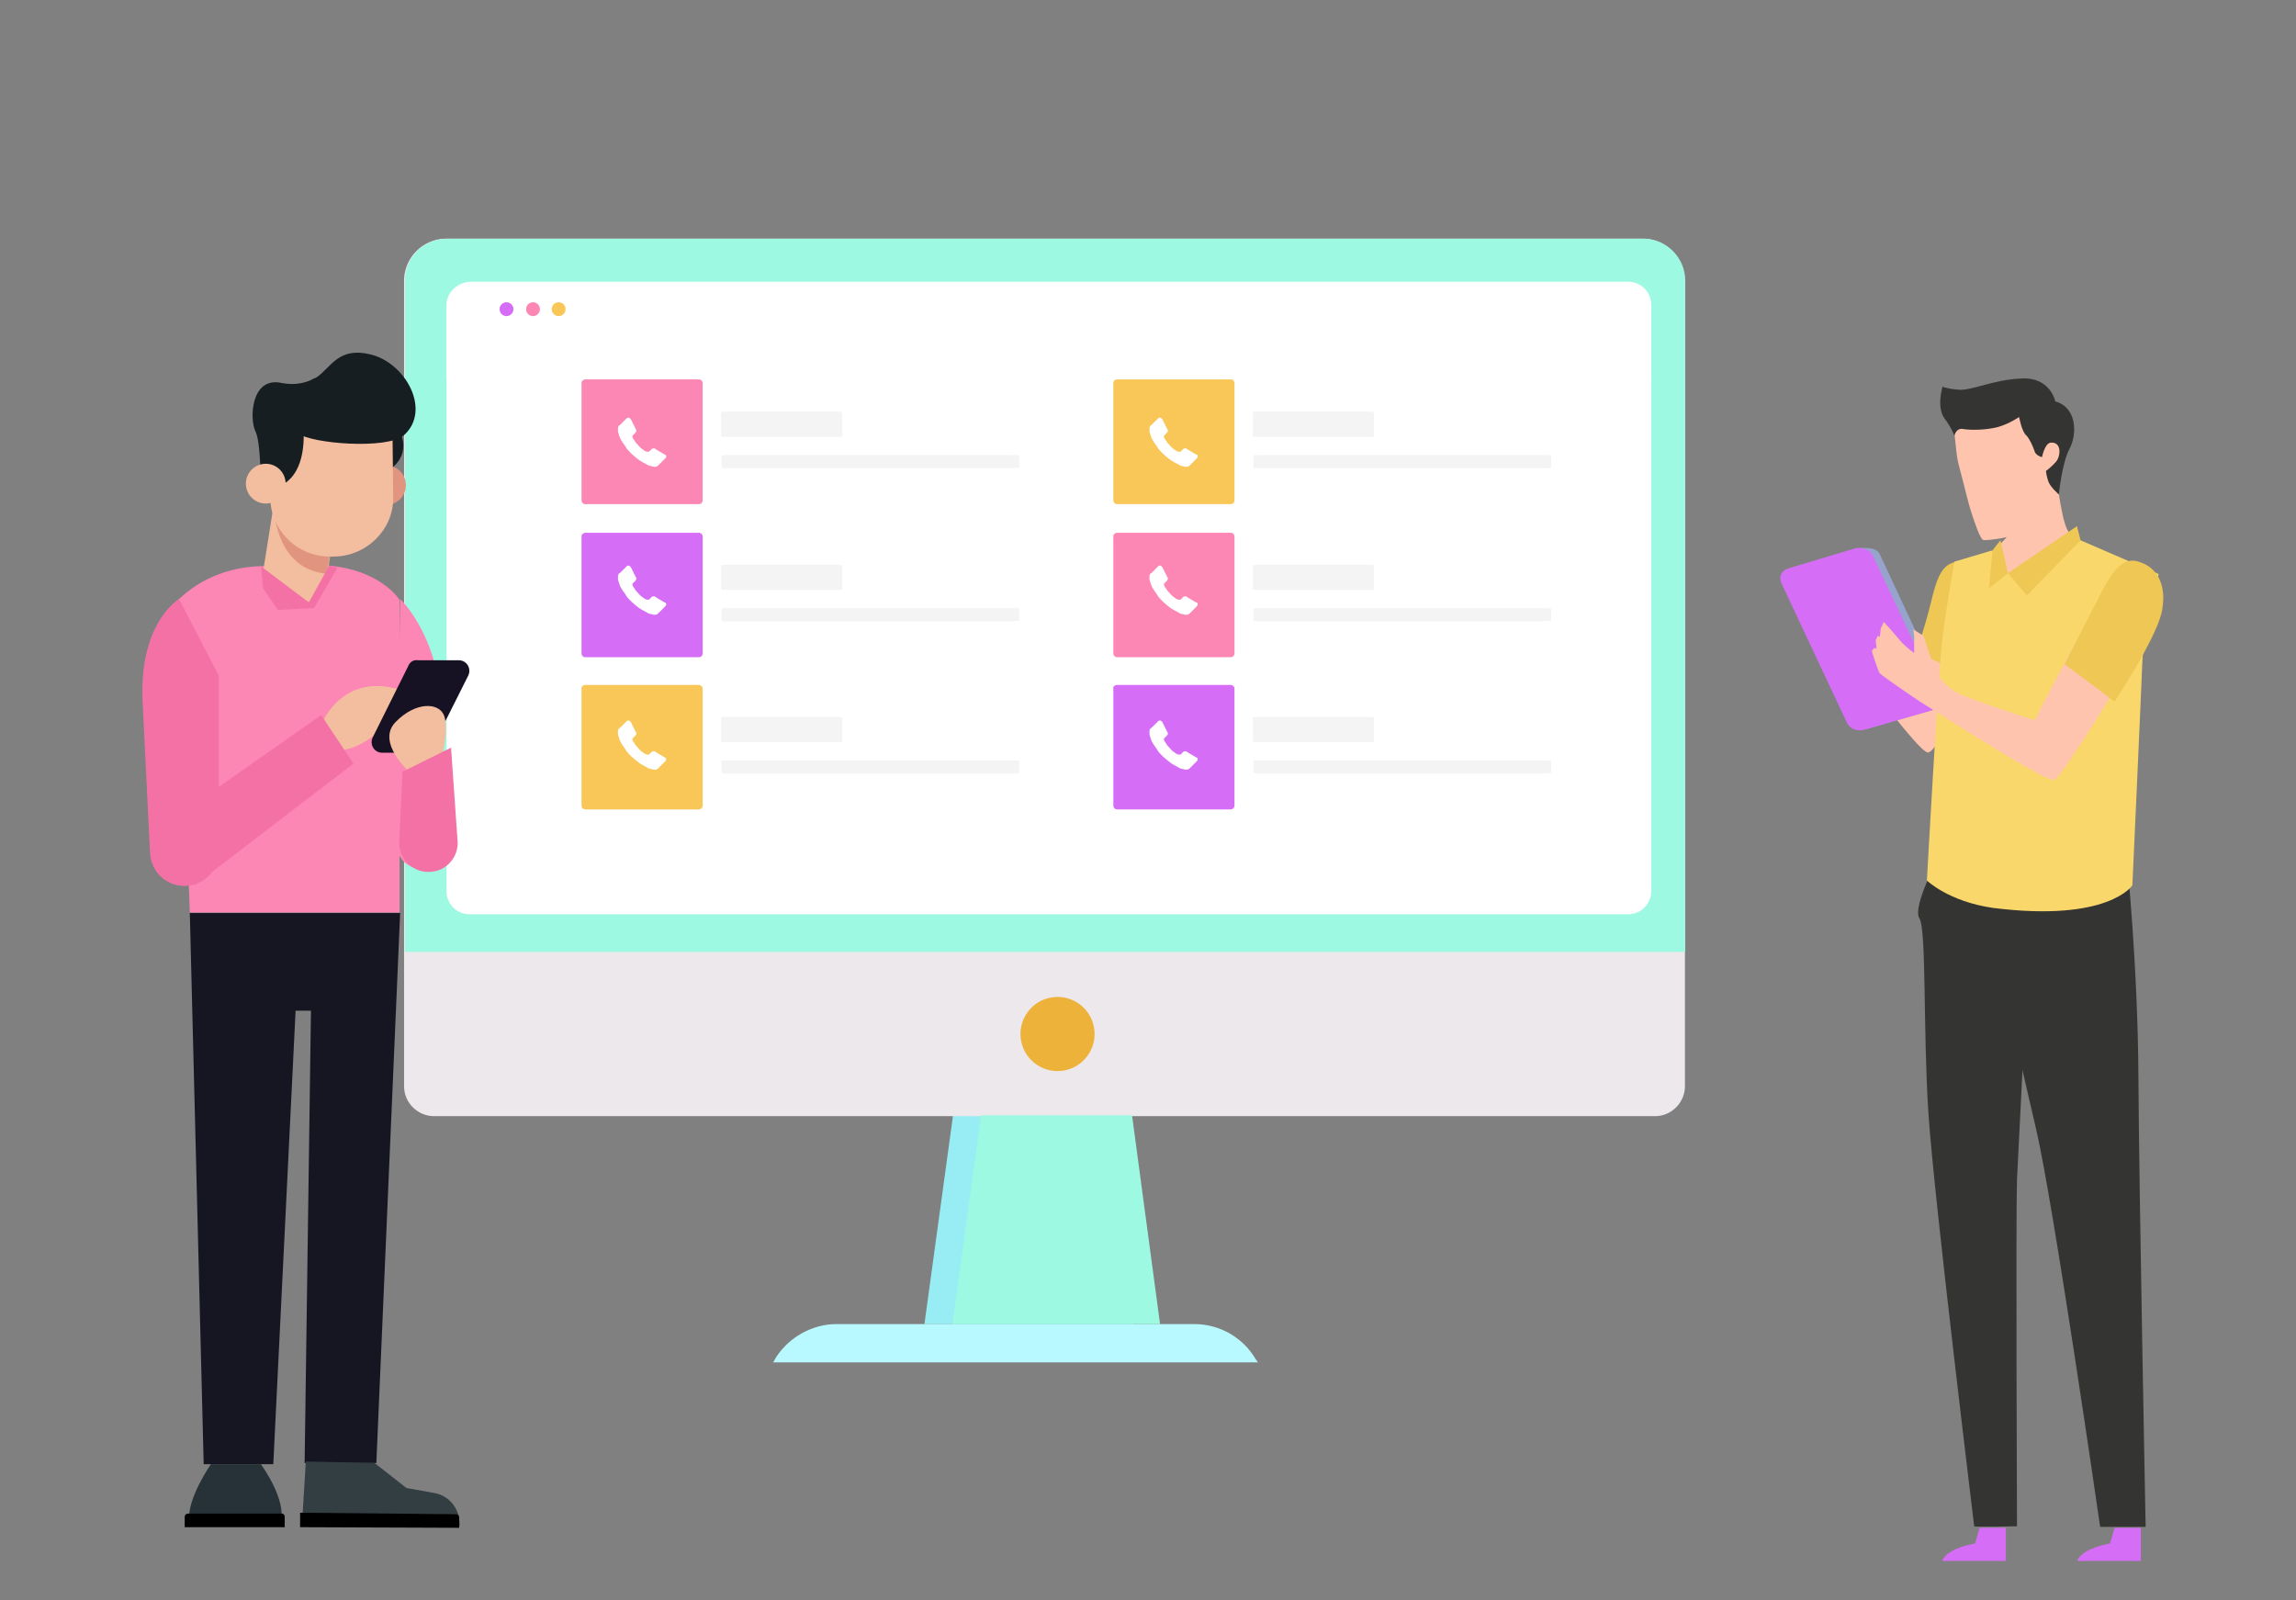 <?xml version="1.0" encoding="utf-8"?>
<!-- Generator: Adobe Illustrator 21.0.0, SVG Export Plug-In . SVG Version: 6.00 Build 0)  -->
<svg version="1.1" id="Layer_1" xmlns="http://www.w3.org/2000/svg" xmlns:xlink="http://www.w3.org/1999/xlink" x="0px" y="0px"
	 width="762px" height="531px" viewBox="0 0 762 531" style="enable-background:new 0 0 762 531;" xml:space="preserve">
<rect x="0" y="0" width="762" height="531" fill="#808080" stroke="none"/>
<style type="text/css">
	.st0{fill:#98EDF5;}
	.st1{fill:#B8F9FF;}
	.st2{fill:#ECE8EC;}
	.st3{fill:#EDB23A;}
	.st4{fill:#9DF9E1;}
	.st5{fill:#FFFFFF;}
	.st6{fill:#D66DF7;}
	.st7{fill:#FC86B4;}
	.st8{fill:#F9C758;}
	.st9{fill:#F4F4F4;}
	.st10{fill:none;}
	.st11{fill:#F471A6;}
	.st12{fill:#F3BD9F;}
	.st13{fill:#171223;}
	.st14{fill:#E19580;}
	.st15{fill:#171E21;}
	.st16{fill:#161623;}
	.st17{fill:#333E42;}
	.st18{fill:#263237;}
	.st19{fill:#FEC4AD;}
	.st20{fill:#EFC754;}
	.st21{fill:#343433;}
	.st22{fill:#F9D76B;}
	.st23{fill:none;stroke:#AEBFDE;stroke-width:0.25;stroke-miterlimit:10;}
	.st24{fill:#97A3CC;}
</style>
<polygon class="st0" points="376.1,439.4 306.8,439.4 316.3,370.1 366.6,370.1 "/>
<path class="st1" d="M256.6,452.1l1.1-1.9c4.4-6.6,12-10.8,19.9-10.8h118.8c8.3,0,16.1,4.4,20.3,11.6l0.8,1.1L256.6,452.1
	L256.6,452.1z"/>
<path class="st2" d="M559.2,93.1v267.4c0,5.3-4.4,9.9-9.9,9.9H144c-5.3,0-9.9-4.4-9.9-9.9V93.1c0-0.2,0-0.4,0-0.6
	c0.4-7.2,6.1-12.9,13.3-13.3c0.2,0,0.4,0,0.6,0h397.2c0.2,0,0.4,0,0.6,0c7.2,0.4,12.9,6.1,13.3,13.3
	C559.2,92.7,559.2,92.9,559.2,93.1z"/>
<ellipse transform="matrix(0.584 -0.812 0.812 0.584 -132.329 427.732)" class="st3" cx="350.8" cy="342.9" rx="12.3" ry="12.3"/>
<path class="st4" d="M134.4,93.1v222.8h424.9V93.1c0-7.6-6.3-13.9-13.9-13.9H148.2C140.4,79.4,134.4,85.5,134.4,93.1z"/>
<path class="st5" d="M148.2,101.1v194.7c0,4.2,3.4,7.6,7.6,7.6h384.6c4.2,0,7.6-3.4,7.6-7.6V101.1c0-4.2-3.4-7.6-7.6-7.6H156
	C151.8,93.7,148.2,97.1,148.2,101.1z"/>
<polygon class="st4" points="385,439.4 316.1,439.4 325.6,370.1 375.7,370.1 "/>
<path class="st5" d="M548,125.9H148.2v-23.5c0-4.9,4-8.7,8.7-8.7h382.4c4.9,0,8.7,4,8.7,8.7V125.9L548,125.9z"/>
<circle class="st6" cx="168.1" cy="102.6" r="2.3"/>
<circle class="st7" cx="176.9" cy="102.6" r="2.3"/>
<circle class="st8" cx="185.4" cy="102.6" r="2.3"/>
<path id="Rectangle_1_" class="st7" d="M194.3,125.9h37.6c0.8,0,1.3,0.6,1.3,1.3V166c0,0.8-0.6,1.3-1.3,1.3h-37.6
	c-0.8,0-1.3-0.6-1.3-1.3v-38.5C192.8,126.5,193.6,125.9,194.3,125.9z"/>
<path id="Rectangle_2_" class="st9" d="M240.6,136.6h37.6c0.8,0,1.3,0.2,1.3,0.2v8c0,0.2-0.6,0.2-1.3,0.2h-37.6
	c-0.8,0-1.3-0.2-1.3-0.2v-8C239.3,136.7,239.9,136.6,240.6,136.6z"/>
<path id="Rectangle_3_" class="st9" d="M242.5,151h92.8c1.7,0,3,0,3,0.2v4c0,0-1.3,0.2-3,0.2h-92.8c-1.7,0-3,0-3-0.2v-4
	C239.1,151,240.6,151,242.5,151z"/>
<path id="Rectangle_11_" class="st6" d="M194.3,176.8h37.6c0.8,0,1.3,0.6,1.3,1.3v38.7c0,0.8-0.6,1.3-1.3,1.3h-37.6
	c-0.8,0-1.3-0.6-1.3-1.3v-38.5C192.8,177.5,193.6,176.8,194.3,176.8z"/>
<path id="Rectangle_9_" class="st9" d="M240.6,187.4h37.6c0.8,0,1.3,0.2,1.3,0.2v8c0,0.2-0.6,0.2-1.3,0.2h-37.6
	c-0.8,0-1.3-0.2-1.3-0.2v-7.8C239.3,187.6,239.9,187.4,240.6,187.4z"/>
<path id="Rectangle_8_" class="st9" d="M242.5,201.8h92.8c1.7,0,3,0,3,0.2v4c0,0-1.3,0.2-3,0.2h-92.8c-1.7,0-3,0-3-0.2v-4
	C239.1,201.8,240.6,201.8,242.5,201.8z"/>
<path id="Rectangle_16_" class="st8" d="M194.3,227.3h37.6c0.8,0,1.3,0.6,1.3,1.3v38.7c0,0.8-0.6,1.3-1.3,1.3h-37.6
	c-0.8,0-1.3-0.6-1.3-1.3v-38.7C192.8,227.8,193.6,227.3,194.3,227.3z"/>
<path id="Rectangle_15_" class="st9" d="M240.6,237.9h37.6c0.8,0,1.3,0.2,1.3,0.2v8c0,0.2-0.6,0.2-1.3,0.2h-37.6
	c-0.8,0-1.3-0.2-1.3-0.2v-8C239.3,238.1,239.9,237.9,240.6,237.9z"/>
<path id="Rectangle_14_" class="st9" d="M242.5,252.3h92.8c1.7,0,3,0,3,0.2v4c0,0-1.3,0.2-3,0.2h-92.8c-1.7,0-3,0-3-0.2v-4
	C239.1,252.3,240.6,252.3,242.5,252.3z"/>
<path id="Rectangle_18_" class="st8" d="M370.8,125.9h37.6c0.8,0,1.3,0.6,1.3,1.3V166c0,0.8-0.6,1.3-1.3,1.3h-37.6
	c-0.8,0-1.3-0.6-1.3-1.3v-38.5C369.3,126.5,370,125.9,370.8,125.9z"/>
<path id="Rectangle_17_" class="st9" d="M417.1,136.6h37.6c0.8,0,1.3,0.2,1.3,0.2v8c0,0.2-0.6,0.2-1.3,0.2h-37.6
	c-0.8,0-1.3-0.2-1.3-0.2v-8C415.8,136.7,416.3,136.6,417.1,136.6z"/>
<path id="Rectangle_13_" class="st9" d="M419,151h92.8c1.7,0,3,0,3,0.2v4c0,0-1.3,0.2-3,0.2H419c-1.7,0-3,0-3-0.2v-4
	C415.6,151,417.1,151,419,151z"/>
<path id="Rectangle_12_" class="st7" d="M370.8,176.8h37.6c0.8,0,1.3,0.6,1.3,1.3v38.7c0,0.8-0.6,1.3-1.3,1.3h-37.6
	c-0.8,0-1.3-0.6-1.3-1.3v-38.5C369.3,177.5,370,176.8,370.8,176.8z"/>
<path id="Rectangle_10_" class="st9" d="M417.1,187.4h37.6c0.8,0,1.3,0.2,1.3,0.2v8c0,0.2-0.6,0.2-1.3,0.2h-37.6
	c-0.8,0-1.3-0.2-1.3-0.2v-7.8C415.8,187.6,416.3,187.4,417.1,187.4z"/>
<path id="Rectangle_7_" class="st9" d="M419,201.8h92.8c1.7,0,3,0,3,0.2v4c0,0-1.3,0.2-3,0.2H419c-1.7,0-3,0-3-0.2v-4
	C415.6,201.8,417.1,201.8,419,201.8z"/>
<path id="Rectangle_6_" class="st6" d="M370.8,227.3h37.6c0.8,0,1.3,0.6,1.3,1.3v38.7c0,0.8-0.6,1.3-1.3,1.3h-37.6
	c-0.8,0-1.3-0.6-1.3-1.3v-38.7C369.3,227.8,370,227.3,370.8,227.3z"/>
<path id="Rectangle_5_" class="st9" d="M417.1,237.9h37.6c0.8,0,1.3,0.2,1.3,0.2v8c0,0.2-0.6,0.2-1.3,0.2h-37.6
	c-0.8,0-1.3-0.2-1.3-0.2v-8C415.8,238.1,416.3,237.9,417.1,237.9z"/>
<path id="Rectangle_4_" class="st9" d="M419,252.3h92.8c1.7,0,3,0,3,0.2v4c0,0-1.3,0.2-3,0.2H419c-1.7,0-3,0-3-0.2v-4
	C415.6,252.3,417.1,252.3,419,252.3z"/>
<g>
	<path class="st7" d="M132.8,198.8c0,0,11.4,10.4,13.7,33.4l1.3,47.6c0.2,3.8-2.5,7-6.1,8.2l0,0c-5.1,1.3-10.2-2.5-10.1-8.2
		L132.8,198.8z"/>
	<path class="st7" d="M94.7,188.4c0,0-20.1-4.2-35.5,10.6L63,302.8h69.6V199.2C132.8,198.8,122.4,183.8,94.7,188.4z"/>
	<path class="st7" d="M102.5,200.9c0,0,3.2,64.5,0,102.1"/>
	<line class="st10" x1="132.3" y1="283.8" x2="131.3" y2="216.8"/>
</g>
<path class="st11" d="M59.4,198.8c0,0-13.1,7.6-12.1,33.4l2.5,51c0.4,6.1,5.3,10.8,11.4,10.8l0,0c6.3,0,11.4-5.1,11.4-11.4v-58.4
	L59.4,198.8z"/>
<path class="st12" d="M106.8,240.2c0-0.4,7.6-18.4,27.9-10.6l-8.2,12.5c0,0-9.1,8.7-16.5,6.5C103,246.6,106.8,240.2,106.8,240.2z"/>
<polygon class="st11" points="106.6,237.3 63,267.9 64.7,293.7 117.3,253.4 "/>
<path class="st13" d="M135.5,221l-11.8,23.7c-1.1,2.3,0.4,5.1,3.2,5.1h13.3c1.3,0,2.5-0.8,3.2-1.7l12-23.9c1.1-2.3-0.4-5.1-3.2-5.1
	h-13.5C137.4,218.9,136.1,219.5,135.5,221z"/>
<path class="st12" d="M136.2,256.5c0,0-11.6-10.1-4.9-16.9c6.6-6.8,14.4-6.6,16.1-2.1s-0.8,14-0.8,14L136.2,256.5z"/>
<path class="st11" d="M133.6,256.1l16.1-8l2.1,30.2c0.8,5.5-3.2,10.6-8.7,11l0,0c-5.7,0.6-10.6-4-10.6-9.7L133.6,256.1z"/>
<g>
	<path class="st12" d="M87.5,188.5l3.2-20.1l20.9,3.4l-3.2,20.1c-0.9,5.7-6.3,9.7-12.1,8.7l0,0C90.5,199.9,86.5,194.4,87.5,188.5z"
		/>
</g>
<path class="st14" d="M90.7,163.5c0,0-1.7,25.2,17.8,26.9l1.9-12.3L90.7,163.5z"/>
<polygon class="st11" points="86.7,188 102.5,199.9 109.3,187.6 112,188.4 104.2,201.8 92.2,202.4 87.3,195.2 "/>
<ellipse transform="matrix(1 -5.938280e-03 5.938280e-03 1 -0.954 0.763)" class="st14" cx="128.1" cy="161" rx="6.6" ry="6.6"/>
<path class="st15" d="M131.1,140.2c0,0,8.9,11.4-5.3,17.6l-3-1.1c0,0-5.9-12.1,0.4-19.5L131.1,140.2z"/>
<path class="st12" d="M110.6,184.7h-0.8c-11,0.2-20.1-8.7-20.1-19.7v-22.4c0-2.8,2.3-5.1,5.1-5.1l26.2-0.2c5.1,0,9.3,4.2,9.3,9.3
	l0.2,18.6C130.6,175.8,121.6,184.7,110.6,184.7z"/>
<path class="st15" d="M90.9,161.8c0,0,11.6-0.9,9.7-21.8l-12.1-5.7v3.2L90.9,161.8z"/>
<path class="st15" d="M90.7,159.7h-4.2c0,0,0-13.1-1.7-16.5c-2.1-4.2-1.5-18.4,8.7-16.1c3.2,0.6,6.3,0.4,9.3-0.8
	c0.8-0.4,1.5-0.8,2.3-1.1c4.7-3.2,7.2-10.2,17.8-7.6c11.8,2.8,20.3,18.6,11.2,26.8c-5.5,4.9-31.1,2.8-35.1-0.6l-5.1,7.6L90.7,159.7z
	"/>
<ellipse transform="matrix(1 -5.922235e-03 5.922235e-03 1 -0.949 0.525)" class="st12" cx="88.2" cy="160.5" rx="6.6" ry="6.6"/>
<g>
	<polygon class="st16" points="63,303 67.6,485.9 90.7,485.9 98.1,335.4 103.2,335.4 101.1,485.5 124.9,485.5 132.8,303 	"/>
	<g>
		<path class="st17" d="M124.3,485.5l10.6,8.3l9.5,1.7c4.4,0.9,7.6,4.6,8,8.9l0.2,1.9l-52.4-0.2l1.3-21.1L124.3,485.5z"/>
		<path d="M99.6,506.8l52.8,0.2v-3.4c0-0.6-0.4-1.1-1.1-1.1L99.6,502V506.8"/>
	</g>
	<g>
		<path class="st18" d="M70,485.9c0,0-8,11.4-7.2,18.8h30.4c0,0,2.3-5.9-6.6-18.8H70z"/>
		<path d="M61.1,506.8h33.4v-3.4c0-0.6-0.4-1.1-0.8-1.1H62.4c-0.6,0-1.1,0.4-1.1,1.1v3.4"/>
	</g>
</g>
<g>
	<g>
		<path class="st5" d="M221.1,151.2c0,0.2,0,0.6-0.2,0.8l-2.3,2.3c-0.2,0.2-0.2,0.2-0.4,0.4c-0.2,0-0.4,0.2-0.6,0.2c0,0,0,0-0.2,0
			h-0.2c-0.2,0-0.6,0-0.9-0.2c-0.6,0-1.1-0.2-1.7-0.6c-0.8-0.4-1.5-0.8-2.3-1.3c-0.9-0.6-1.7-1.3-2.8-2.3c-0.8-0.8-1.5-1.5-1.9-2.3
			c-0.6-0.8-0.9-1.3-1.3-1.9c-0.4-0.6-0.6-1.1-0.8-1.7c-0.2-0.6-0.2-0.9-0.4-1.3c0-0.4,0-0.6,0-0.8c0-0.2,0-0.4,0-0.4
			c0-0.2,0-0.4,0.2-0.6c0-0.2,0.2-0.4,0.4-0.4l2.3-2.3c0.2-0.2,0.4-0.2,0.6-0.2c0.2,0,0.2,0,0.4,0.2c0.2,0,0.2,0.2,0.4,0.4l1.7,3.4
			c0.2,0.2,0.2,0.4,0,0.6c0,0.2-0.2,0.4-0.4,0.6l-0.8,0.8c0,0,0,0,0,0.2c0,0.2,0,0,0,0.2c0,0.2,0.2,0.6,0.4,0.8
			c0.2,0.2,0.4,0.6,0.6,0.9c0.2,0.4,0.8,0.8,1.1,1.3c0.6,0.6,0.9,0.9,1.3,1.1c0.4,0.4,0.8,0.6,0.9,0.6c0.2,0.2,0.4,0.2,0.6,0.2h0.2
			c0,0,0,0,0.2,0c0,0,0,0,0.2,0l0.9-0.9c0.2-0.2,0.4-0.2,0.8-0.2c0.2,0,0.4,0,0.4,0.2l0,0l3.2,1.9
			C220.9,150.8,220.9,151,221.1,151.2z"/>
	</g>
</g>
<g>
	<g>
		<path class="st5" d="M221.1,200.3c0,0.2,0,0.6-0.2,0.8l-2.3,2.3c-0.2,0.2-0.2,0.2-0.4,0.4c-0.2,0-0.4,0.2-0.6,0.2c0,0,0,0-0.2,0
			h-0.2c-0.2,0-0.6,0-0.9-0.2c-0.6,0-1.1-0.2-1.7-0.6c-0.8-0.4-1.5-0.8-2.3-1.3c-0.9-0.6-1.7-1.3-2.8-2.3c-0.8-0.8-1.5-1.5-1.9-2.3
			c-0.6-0.8-0.9-1.3-1.3-1.9c-0.4-0.6-0.6-1.1-0.8-1.7c-0.2-0.6-0.2-0.9-0.4-1.3c0-0.4,0-0.6,0-0.8c0-0.2,0-0.4,0-0.4
			c0-0.2,0-0.4,0.2-0.6c0-0.2,0.2-0.4,0.4-0.4l2.3-2.3c0.2-0.2,0.4-0.2,0.6-0.2c0.2,0,0.2,0,0.4,0.2c0.2,0,0.2,0.2,0.4,0.4l1.7,3.4
			c0.2,0.2,0.2,0.4,0,0.6c0,0.2-0.2,0.4-0.4,0.6l-0.8,0.8c0,0,0,0,0,0.2c0,0,0,0,0,0.2c0,0.2,0.2,0.6,0.4,0.8
			c0.2,0.2,0.4,0.6,0.6,0.9c0.2,0.4,0.8,0.8,1.1,1.3c0.6,0.6,0.9,0.9,1.3,1.1c0.4,0.4,0.8,0.6,0.9,0.6c0.2,0.2,0.4,0.2,0.6,0.2h0.2
			c0,0,0,0,0.2,0c0,0,0,0,0.2,0l0.9-0.9c0.2-0.2,0.4-0.2,0.8-0.2c0.2,0,0.4,0,0.4,0.2l0,0l3.2,1.9
			C220.9,199.9,220.9,200.1,221.1,200.3z"/>
	</g>
</g>
<g>
	<g>
		<path class="st5" d="M221.1,251.7c0,0.2,0,0.6-0.2,0.8l-2.3,2.3c-0.2,0.2-0.2,0.2-0.4,0.4c-0.2,0-0.4,0.2-0.6,0.2c0,0,0,0-0.2,0
			h-0.2c-0.2,0-0.6,0-0.9-0.2c-0.6,0-1.1-0.2-1.7-0.6c-0.8-0.4-1.5-0.8-2.3-1.3c-0.8-0.6-1.7-1.3-2.8-2.3c-0.8-0.8-1.5-1.5-1.9-2.3
			c-0.6-0.8-0.9-1.3-1.3-1.9c-0.4-0.6-0.6-1.1-0.8-1.7c-0.2-0.6-0.2-0.9-0.4-1.3c0-0.4,0-0.6,0-0.8c0-0.2,0-0.4,0-0.4
			c0-0.2,0-0.4,0.2-0.6c0-0.2,0.2-0.4,0.4-0.4l2.3-2.3c0.2-0.2,0.4-0.2,0.6-0.2c0.2,0,0.2,0,0.4,0.2c0.2,0,0.2,0.2,0.4,0.4l1.7,3.4
			c0.2,0.2,0.2,0.4,0,0.6c0,0.2-0.2,0.4-0.4,0.6l-0.8,0.8c0,0,0,0,0,0.2c0,0.2,0,0,0,0.2c0,0.2,0.2,0.6,0.4,0.8
			c0.2,0.2,0.4,0.6,0.6,0.9c0.2,0.4,0.8,0.8,1.1,1.3c0.6,0.6,0.9,0.9,1.3,1.1c0.4,0.4,0.8,0.6,0.9,0.6c0.2,0.2,0.4,0.2,0.6,0.2h0.2
			c0,0,0,0,0.2,0c0,0,0,0,0.2,0l0.9-0.9c0.2-0.2,0.4-0.2,0.8-0.2c0.2,0,0.4,0,0.4,0.2l0,0l3.2,1.9
			C220.9,251.4,220.9,251.5,221.1,251.7z"/>
	</g>
</g>
<g>
	<g>
		<path class="st5" d="M397.5,151.2c0,0.2,0,0.6-0.2,0.8l-2.3,2.3c-0.2,0.2-0.2,0.2-0.4,0.4c-0.2,0-0.4,0.2-0.6,0.2c0,0,0,0-0.2,0
			h-0.2c-0.2,0-0.6,0-0.9-0.2c-0.6,0-1.1-0.2-1.7-0.6c-0.8-0.4-1.5-0.8-2.3-1.3c-0.9-0.6-1.7-1.3-2.8-2.3c-0.8-0.8-1.5-1.5-1.9-2.3
			c-0.6-0.8-0.9-1.3-1.3-1.9c-0.4-0.6-0.6-1.1-0.8-1.7c-0.2-0.6-0.2-0.9-0.4-1.3c0-0.4,0-0.6,0-0.8c0-0.2,0-0.4,0-0.4
			c0-0.2,0-0.4,0.2-0.6c0-0.2,0.2-0.4,0.4-0.4l2.3-2.3c0.2-0.2,0.4-0.2,0.6-0.2s0.2,0,0.4,0.2c0.2,0,0.2,0.2,0.4,0.4l1.7,3.4
			c0.2,0.2,0.2,0.4,0,0.6c0,0.2-0.2,0.4-0.4,0.6l-0.8,0.8c0,0,0,0,0,0.2c0,0,0,0,0,0.2c0,0.2,0.2,0.6,0.4,0.8
			c0.2,0.2,0.4,0.6,0.6,0.9c0.2,0.4,0.8,0.8,1.1,1.3c0.6,0.6,0.9,0.9,1.3,1.1c0.4,0.4,0.8,0.6,0.9,0.6c0.2,0.2,0.4,0.2,0.6,0.2h0.2
			c0,0,0,0,0.2,0c0,0,0,0,0.2,0l0.9-0.9c0.2-0.2,0.4-0.2,0.8-0.2c0.2,0,0.4,0,0.4,0.2l0,0l3.2,1.9
			C397.4,150.8,397.4,151,397.5,151.2z"/>
	</g>
</g>
<g>
	<g>
		<path class="st5" d="M397.5,200.3c0,0.2,0,0.6-0.2,0.8l-2.3,2.3c-0.2,0.2-0.2,0.2-0.4,0.4c-0.2,0-0.4,0.2-0.6,0.2c0,0,0,0-0.2,0
			h-0.2c-0.2,0-0.6,0-0.9-0.2c-0.6,0-1.1-0.2-1.7-0.6c-0.8-0.4-1.5-0.8-2.3-1.3c-0.9-0.6-1.7-1.3-2.8-2.3c-0.8-0.8-1.5-1.5-1.9-2.3
			c-0.6-0.8-0.9-1.3-1.3-1.9c-0.4-0.6-0.6-1.1-0.8-1.7c-0.2-0.6-0.2-0.9-0.4-1.3c0-0.4,0-0.6,0-0.8c0-0.2,0-0.4,0-0.4
			c0-0.2,0-0.4,0.2-0.6c0-0.2,0.2-0.4,0.4-0.4l2.3-2.3c0.2-0.2,0.4-0.2,0.6-0.2s0.2,0,0.4,0.2c0.2,0,0.2,0.2,0.4,0.4l1.7,3.4
			c0.2,0.2,0.2,0.4,0,0.6c0,0.2-0.2,0.4-0.4,0.6l-0.8,0.8c0,0,0,0,0,0.2c0,0,0,0,0,0.2c0,0.2,0.2,0.6,0.4,0.8
			c0.2,0.2,0.4,0.6,0.6,0.9c0.2,0.4,0.8,0.8,1.1,1.3c0.6,0.6,0.9,0.9,1.3,1.1c0.4,0.4,0.8,0.6,0.9,0.6c0.2,0.2,0.4,0.2,0.6,0.2h0.2
			c0,0,0,0,0.2,0c0,0,0,0,0.2,0l0.9-0.9c0.2-0.2,0.4-0.2,0.8-0.2c0.2,0,0.4,0,0.4,0.2l0,0l3.2,1.9
			C397.4,199.9,397.4,200.1,397.5,200.3z"/>
	</g>
</g>
<g>
	<g>
		<path class="st5" d="M397.5,251.7c0,0.2,0,0.6-0.2,0.8l-2.3,2.3c-0.2,0.2-0.2,0.2-0.4,0.4c-0.2,0-0.4,0.2-0.6,0.2c0,0,0,0-0.2,0
			h-0.2c-0.2,0-0.6,0-0.9-0.2c-0.6,0-1.1-0.2-1.7-0.6c-0.8-0.4-1.5-0.8-2.3-1.3c-0.8-0.6-1.7-1.3-2.8-2.3c-0.8-0.8-1.5-1.5-1.9-2.3
			c-0.6-0.8-0.9-1.3-1.3-1.9c-0.4-0.6-0.6-1.1-0.8-1.7c-0.2-0.6-0.2-0.9-0.4-1.3c0-0.4,0-0.6,0-0.8c0-0.2,0-0.4,0-0.4
			c0-0.2,0-0.4,0.2-0.6c0-0.2,0.2-0.4,0.4-0.4l2.3-2.3c0.2-0.2,0.4-0.2,0.6-0.2s0.2,0,0.4,0.2c0.2,0,0.2,0.2,0.4,0.4l1.7,3.4
			c0.2,0.2,0.2,0.4,0,0.6c0,0.2-0.2,0.4-0.4,0.6l-0.8,0.8c0,0,0,0,0,0.2c0,0,0,0,0,0.2c0,0.2,0.2,0.6,0.4,0.8
			c0.2,0.2,0.4,0.6,0.6,0.9c0.2,0.4,0.8,0.8,1.1,1.3c0.6,0.6,0.9,0.9,1.3,1.1c0.4,0.4,0.8,0.6,0.9,0.6c0.2,0.2,0.4,0.2,0.6,0.2h0.2
			c0,0,0,0,0.2,0c0,0,0,0,0.2,0l0.9-0.9c0.2-0.2,0.4-0.2,0.8-0.2c0.2,0,0.4,0,0.4,0.2l0,0l3.2,1.9
			C397.4,251.4,397.4,251.5,397.5,251.7z"/>
	</g>
</g>
<g>
	<path class="st19" d="M655.2,218.7c0,0-11.4,31.2-15.4,31c-3.1-0.1-23.7-28.5-27.1-33.1c-3.3-4.9-9.7-16.5-9.7-16.5l8.4-2.7
		c0,0,14.5,17.4,18.3,20.5c3.6,3.1,5.2,4.5,5.2,4.5l4.5-11.7L655.2,218.7z"/>
	<path class="st20" d="M648.9,186.5c-4.5,1-6.1,5.2-8.1,13.6c-2.1,8.4-4.8,16.3-4.8,16.3l15,6.9c0,0,2.8-14.8,3.6-24.3
		C655.8,189.6,652.8,185.4,648.9,186.5z"/>
	<path class="st6" d="M710.5,506.9V518h-21.1c0,0,0.7-3.9,10.9-5.8l1.5-5.2H710.5L710.5,506.9z"/>
	<path class="st6" d="M665.7,506.9V518h-21.1c0,0,0.7-3.9,10.9-5.8l1.5-5.2H665.7L665.7,506.9z"/>
	<path class="st21" d="M705.8,284.7c0,0,3.7,35.1,3.9,72.7s2.4,149.3,2.4,149.3H697c0,0-15.6-108.1-21.3-132.2
		c-5.7-24.1-20.4-89.4-20.4-89.4L705.8,284.7z"/>
	<path class="st19" d="M682.4,157.4c0,0,0.9,7.6,1.8,11.7c0.7,3.9,1.5,6.1,2.1,7c1.2,2.7,9.3,10.8,9.3,10.8s-25.2,13.3-32.5,13.3
		s-4.8-14.8-4.8-14.8s8.1-6.4,9.1-9.4c1-3.3,2.1-12.4,2.1-12.4L682.4,157.4z"/>
	<path class="st21" d="M672.8,323.1c0,0-2.8,57.3-3.4,68.5c-0.4,11.4,0,114.9,0,114.9s-14.2,0.3-14.2,0S641.8,397.1,640,369.3
		c-1.8-27.7-0.6-60.9-3-64.6c-2.4-3.7,6.3-20.1,6.3-20.1l20.2,5.2L672.8,323.1z"/>
	<path class="st22" d="M690.5,179.3l25.9,11.2c0,0-5.2,21-5.4,29.2c-0.3,8.4-3.3,74.1-3.3,74.1s-7.9,12.3-46.2,7.5
		c-14.8-2.1-22-9.1-22-9.1s4-72.6,5.2-80.8c1-8.4,3.9-25,3.9-25l12.4-3.7l5.1,7.6L690.5,179.3z"/>
	<path class="st23" d="M659.8,288.4"/>
	<path class="st23" d="M666.4,190.2"/>
	<polygon class="st20" points="689.3,174.6 666.4,190.2 672.7,197.6 690.5,179.3 	"/>
	<polygon class="st20" points="666.4,190.2 660.1,195.2 661.3,182.6 663.9,179.3 	"/>
	<g>
		<path id="XMLID_60_" class="st24" d="M642,235.4l-22,6.4c-2.4,0.6-4.9-0.4-5.8-2.7l-21.4-45.9c-0.9-2.1,0-4.2,2.4-4.9l22-6.4
			c3.9-0.3,6.1,0.3,6.9,2.5l21.3,45.7C646.3,232.1,646.2,233.6,642,235.4z"/>
		<path id="XMLID_55_" class="st6" d="M640.9,235.8l-22.3,6.4c-2.4,0.6-4.9-0.4-5.8-2.7l-21.6-46c-0.9-2.1,0-4.2,2.4-4.9l22-6.6
			c2.4-0.6,5.2,0.4,6.1,2.7l21.7,46C644.5,232.8,643.5,235.2,640.9,235.8z"/>
	</g>
	<path class="st19" d="M705.2,223.4c0,0-20.5,34-23.4,35.4c-2.8,1-38.1-22-44.8-26.1c-6.7-4.5-12.3-8.5-13-9.1
		c-0.7-0.6-2.8-7.6-2.8-7.6l0.9-1l0.7,0.3l-0.3-2.8l0.7-1.5l0.7,0.3l0.3-2.8l1-2.1c0,0,3.6,3.9,5.5,6.3c2.2,2.4,4.6,4,4.6,4
		s-0.1-3.6,0-4.5c0.1-0.7-0.3-3.3-0.3-3.3l3.4,2.1c0,0,3,9.4,3.6,10.5c0.4,0.7,2.2,6.7,10.5,9.7c14.8,5.5,22.9,7.8,22.9,7.8
		c-0.4-0.1,13.3-25.5,13.3-25.5L705.2,223.4z"/>
	<path class="st20" d="M717.4,203.3c-2.1,9.1-15.6,29.5-15.6,29.5l-16.6-12.4c0,0,6.6-13,10.2-19.9c4-7.6,7.8-16.8,15-13.9
		C717.2,189,719,195.9,717.4,203.3z"/>
	<path class="st19" d="M653.2,137.7c-1.8,1.6-4.8,4.9-4.5,6.7c0.3,2.1,0.6,7.6,1.6,10.8c0.9,3.1,2.8,11.4,4,15
		c1.2,3.6,2.8,8.5,3.9,9c1,0.3,10.9-1,12.6-2.7c1.8-1.2,11.7-12,9.4-19.9c0,0,2.7,0.3,4-7.6c0.3-2.1-7.9-7.8-9.1-9.7
		c-3.1-4.9-14.7-1-17.8-0.7C654.3,138.8,653.2,137.7,653.2,137.7z"/>
	<path class="st21" d="M648.6,144.6c0,0,0.6-2.8,3.1-2.2c2.7,0.4,7.6,0.3,11.4-0.7c3.6-1,7-3.3,7-3.3s0.9,4.9,2.4,6.1
		c1,1,2.1,3.4,2.7,5.1c0.3,1.6,2.5,2.1,2.5,2.1s0.9-4.5,2.8-4.8c3.9-0.4,3.4,4.6,1.8,6.4c-1.6,1.8-3.3,3-3.3,3s0.3,2.4,1,3.9
		c0.7,1.6,3.3,3.9,3.3,3.9s1-10.6,3.6-15.3c2.5-4.8,2.4-13.6-4.8-15.6c0,0-1.6-8.1-11.1-7.6c-9.3,0.3-16.9,4.2-21.1,3.7
		c-4-0.3-5.2-1-5.2-1s-2.1,6.7,0.6,10.5C647.8,142.1,648.6,144.6,648.6,144.6z"/>
</g>
</svg>
